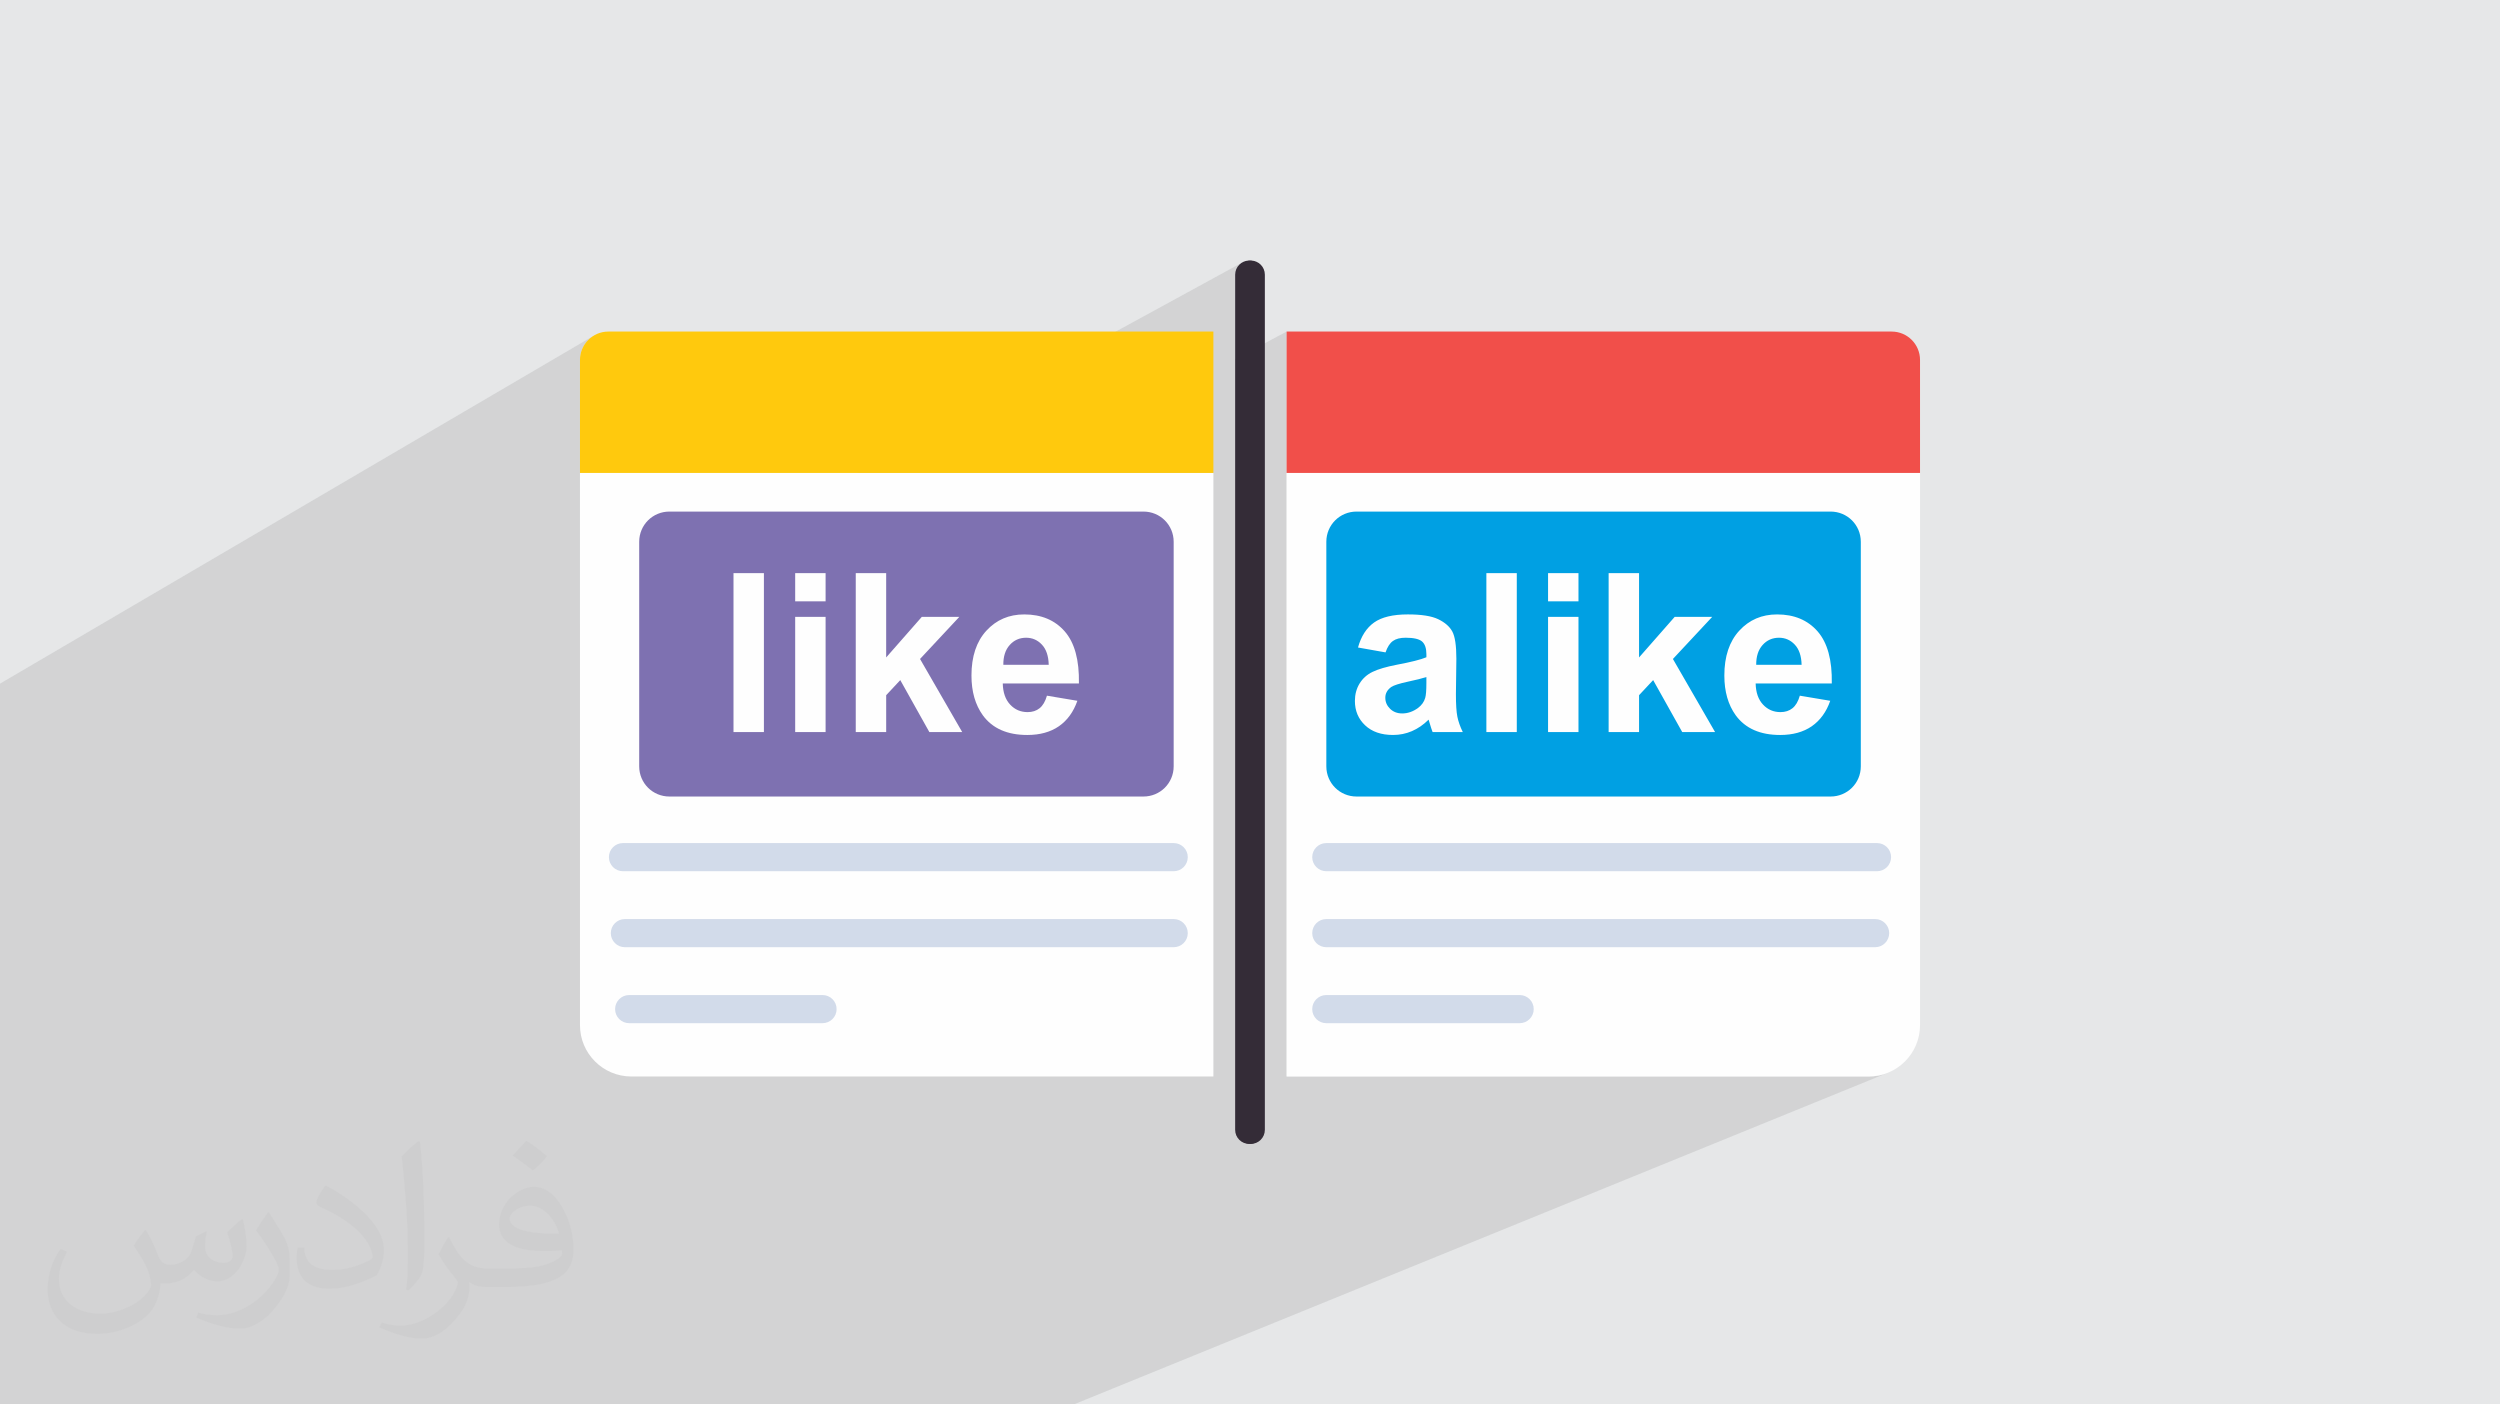 <?xml version="1.0" encoding="UTF-8"?>
<!DOCTYPE svg PUBLIC "-//W3C//DTD SVG 1.0//EN" "http://www.w3.org/TR/2001/REC-SVG-20010904/DTD/svg10.dtd">
<!-- Creator: CorelDRAW -->
<svg xmlns="http://www.w3.org/2000/svg" xml:space="preserve" width="94.192mm" height="52.917mm" version="1.0" style="shape-rendering:geometricPrecision; text-rendering:geometricPrecision; image-rendering:optimizeQuality; fill-rule:evenodd; clip-rule:evenodd"
viewBox="0 0 9404.92 5283.66"
 xmlns:xlink="http://www.w3.org/1999/xlink"
 xmlns:xodm="http://www.corel.com/coreldraw/odm/2003">
 <defs>
  <style type="text/css">
   <![CDATA[
    .fil3 {fill:#FEFEFE;fill-rule:nonzero}
    .fil9 {fill:#7E71B1;fill-rule:nonzero}
    .fil6 {fill:#00A0E3;fill-rule:nonzero}
    .fil7 {fill:#342C37;fill-rule:nonzero}
    .fil5 {fill:#D2DBEA;fill-rule:nonzero}
    .fil4 {fill:#F14F4A;fill-rule:nonzero}
    .fil8 {fill:#FFC90D;fill-rule:nonzero}
    .fil2 {fill:#373435;fill-opacity:0.031}
    .fil1 {fill:#2B2A29;fill-opacity:0.102}
    .fil0 {fill:#E6E7E8}
   ]]>
  </style>
 </defs>
 <g id="Layer_x0020_1">
  <polygon class="fil0" points="-0,0 9404.92,0 9404.92,5283.66 -0,5283.66 "/>
  <polygon class="fil1" points="4038.93,5283.66 4004.59,5283.66 2445.18,5283.66 2435.06,5283.66 2432.2,5283.66 2429.69,5283.66 2268.5,5283.66 2025.84,5283.66 1776.87,5283.66 -0,5283.66 -0,5187 -0,4924.59 -0,4277.34 -0,3833.55 -0,3566.79 -0,3540.62 -0,3017.95 -0,2627.78 -0,2571.83 2228.93,1265.56 2213.12,1278.6 2200.08,1294.41 2190.23,1312.55 2184,1332.6 2181.84,1354.12 2181.84,1779.19 2181.84,2348.61 4669.93,989.29 4662.09,995.76 4655.62,1003.6 4650.74,1012.6 4647.65,1022.53 4646.58,1033.21 4646.58,1350.78 4840.2,1247.32 4840.2,1779.19 4840.2,4049.7 7029.77,4049.7 7049.54,4048.7 7068.74,4045.77 7087.26,4041.01 7105.02,4034.51 "/>
  <path class="fil2" d="M548.54 4627.69c17.95,27.21 29.6,53.36 40.96,82.43 8.45,16.91 12.93,48.09 52.57,48.09 11.61,0 28.28,-3.42 43.06,-11.61 16.63,-8.73 29.32,-21.94 35.94,-42l15.85 -53.36 38.57 -19.02 2.64 2.64c-5.27,20.09 -6.59,39.36 -6.59,54.43 0,44.63 38.57,61.56 69.22,61.56 17.95,0 34.09,-8.73 34.09,-25.11 0,-21.13 -8.98,-57.06 -20.62,-89.29 17.95,-17.95 35.94,-35.94 56.53,-50.47l3.17 1.6c8.98,38.04 14,75.56 14,100.66 0,24.57 -10.83,51.79 -19.81,69.49 -18.49,34.87 -51.25,62.62 -90.87,62.62 -30.1,0 -63.65,-15.07 -86.66,-43.06l-1.32 0c-21.66,26.96 -55.22,51.25 -108.86,51.25l-16.63 0c-2.64,35.41 -10.29,60.49 -21.94,82.95 -31.95,62.34 -126.81,106.47 -216.1,106.47 -124.17,0 -186.51,-71.59 -186.51,-166.96 0,-58.91 19.27,-113.6 48.88,-152.42l24.29 10.04c-18.49,35.41 -30.91,68.68 -30.91,101.45 0,89.29 72.66,131.83 156.4,131.83 77.68,0 173.83,-49.41 191.28,-106.72 -6.59,-62.62 -30.1,-91.93 -66.04,-148.99 10.83,-19.02 24.83,-38.04 42.28,-58.38l3.17 0 0 0 0 0 -0.02 -0.09zm1432.13 -336.04c26.15,16.39 51.79,35.66 76.87,57.85 -14,19.81 -31.45,37.79 -53.11,53.64 -25.11,-20.34 -50.19,-37.79 -75.84,-56.27 17.42,-19.55 34.62,-38.29 52.04,-55.22l0 0 0 0 0 0 0 0 0 0 0.03 0zm13.47 244.11c-42.28,0 -76.87,27.75 -76.87,48.34 0,44.13 84.53,57.85 185.72,57.31 -12.68,-51.79 -57.06,-105.68 -108.86,-105.68l0.01 0.03zm-94.86 236.19c54.96,0 103.04,-1.6 139.74,-10.83 40.96,-10.29 75.56,-30.91 75.56,-45.17 0,-3.7 0,-8.19 -1.32,-11.89 -22.98,2.11 -49.41,2.11 -72.38,2.11 -74.49,0 -131.55,-16.91 -154.02,-58.66 -5.55,-11.61 -9.51,-24.57 -9.51,-39.36 0,-40.43 17.42,-79.79 48.09,-107 25.61,-22.45 53.89,-36.44 82.67,-36.44 52.04,0 93.51,41.75 122.57,107.54 15.85,35.94 26.68,77.4 26.68,129.72 0,34.87 -9.51,64.19 -31.17,85.85 -40.43,39.11 -114.92,53.89 -229.04,53.89l-51.79 0 0 0 -13.47 0c-28.28,0 -48.62,-5.02 -64.72,-17.42l-2.64 0c0.79,6.59 1.32,12.93 1.32,19.02 0,25.61 -8.45,58.38 -25.61,84.53 -50.72,75.3 -105.68,108.04 -153.24,108.04 -48.09,0 -107,-18.49 -160.11,-42.54l9.51 -18.49c17.17,7.13 40.96,11.89 73.7,11.89 85.85,0 198.66,-82.43 212.66,-163 -3.17,-6.59 -8.98,-15.32 -17.17,-24.57 -25.11,-29.85 -40.96,-54.68 -55.75,-80.83 12.68,-25.11 24.29,-45.17 35.13,-63.4l4.49 -0.53c36.72,74.77 69.99,117.55 144.23,117.55l11.61 0 0 0 53.89 0 0 0 0 0 0 0 0 0 0 0 0.09 0.01zm-371.98 79c6.34,-34.34 6.87,-72.91 6.87,-108.86l0 -53.36c0,-99.6 -12.68,-244.36 -22.98,-338.68 17.95,-19.27 43.06,-42 62.87,-57.31l5.81 1.6c13.47,118.62 16.63,256 16.63,383.06 0,33.3 -1.32,65.79 -4.49,89.55 -1.85,30.1 -19.27,52.83 -56.53,87.7l-8.19 -3.7zm-382.8 -157.19c1.85,46.77 24.83,83.49 105.15,83.49 49.93,0 92.19,-12.93 138.96,-35.13 8.45,-3.7 12.93,-8.73 12.93,-12.93 0,-29.32 -22.45,-68.15 -60.23,-103.55 -36.72,-33.3 -85.34,-62.62 -130.76,-82.18 -15.6,-6.59 -20.62,-13.47 -20.62,-20.09 0,-13.47 17.95,-41.75 32.77,-62.09l5.02 -0.53c52.04,27.21 110.17,67.64 153.24,112.53 39.11,41.47 63.4,83.49 63.4,129.19 0,33.81 -10.29,65.51 -26.96,95.11 -57.06,28.79 -117.83,50.72 -178.06,50.72 -73.17,0 -123.1,-34.34 -123.1,-114.92 0,-8.73 0,-22.19 3.17,-39.64l25.11 0 0 0 0 0 0 0 0 0 0 0 -0.02 0zm-132.37 -132.9l45.45 73.45c16.63,27.21 32.23,56.81 32.23,103.55l0 59.7c0,48.34 -30.91,100.13 -80.83,151.38 -39.11,34.62 -73.7,49.41 -105.68,49.41 -47.55,0 -101.98,-14.79 -164.85,-41.75l7.13 -18.49c19.81,5.27 42.79,9.77 71.06,9.77 90.36,-0.53 182.8,-66.57 225.08,-147.15 5.02,-9.26 6.87,-17.95 6.87,-24.04 0,-9.26 -5.02,-19.55 -8.98,-28.79 -22.98,-43.31 -48.62,-82.95 -76.87,-119.68 14.79,-23.25 29.6,-45.7 45.7,-67.9l3.7 0.53 0 0 0 0 0 0 0 0 0 0 -0.02 0.01z"/>
  <g id="_1361204448032">
   <path class="fil3" d="M7223.08 1779.18l0 2077.22c0,106.8 -86.51,193.31 -193.31,193.31l-2189.57 0 0 -2270.52 2382.87 0z"/>
   <path class="fil4" d="M7223.08 1354.12l0 425.06 -2382.87 0 0 -531.85 2276.07 0c58.98,0 106.8,47.82 106.8,106.8z"/>
   <path class="fil5" d="M7061.32 3277.5l-2071.85 0c-29.24,0 -52.95,-23.7 -52.95,-52.95 0,-29.25 23.71,-52.95 52.95,-52.95l2071.85 0c29.25,0 52.95,23.7 52.95,52.95 0,29.25 -23.7,52.95 -52.95,52.95z"/>
   <path class="fil5" d="M7054.15 3563.35l-2064.68 0c-29.24,0 -52.95,-23.71 -52.95,-52.95 0,-29.25 23.71,-52.95 52.95,-52.95l2064.68 0c29.25,0 52.95,23.7 52.95,52.95 0,29.25 -23.7,52.95 -52.95,52.95l0 0z"/>
   <path class="fil5" d="M5716.9 3849.17l-727.44 0c-29.24,0 -52.95,-23.7 -52.95,-52.95 0,-29.24 23.71,-52.95 52.95,-52.95l727.44 0c29.25,0 52.95,23.71 52.95,52.95 0,29.25 -23.7,52.96 -52.95,52.96l0 -0.01z"/>
   <path class="fil6" d="M7000.3 2038.14l0 844.73c0,63.04 -50.55,113.62 -113.62,113.62l-1783.44 0c-63.06,0 -113.62,-50.57 -113.62,-113.62l0 -844.73c0,-63.05 50.55,-113.62 113.62,-113.62l1783.44 0c63.06,0 113.62,50.56 113.62,113.62z"/>
   <path class="fil7" d="M4705.39 4303.42c-29.25,0 -52.96,-23.7 -52.96,-52.95l0 -3217.27c0,-29.25 23.71,-52.96 52.96,-52.96 29.24,0 52.95,23.71 52.95,52.96l0 3217.27c0,29.25 -23.71,52.95 -52.95,52.95z"/>
   <path class="fil3" d="M2181.85 1779.18l0 2077.22c0,106.8 86.51,193.31 193.31,193.31l2189.57 0 0 -2270.52 -2382.87 0z"/>
   <path class="fil8" d="M2181.85 1354.12l0 425.06 2382.87 0 0 -531.85 -2276.07 0c-58.98,0 -106.8,47.82 -106.8,106.8z"/>
   <path class="fil5" d="M2343.61 3277.5l2071.85 0c29.24,0 52.95,-23.7 52.95,-52.95 0,-29.25 -23.71,-52.95 -52.95,-52.95l-2071.85 0c-29.25,0 -52.95,23.7 -52.95,52.95 0,29.25 23.7,52.95 52.95,52.95z"/>
   <path class="fil5" d="M2350.78 3563.35l2064.68 0c29.24,0 52.95,-23.71 52.95,-52.95 0,-29.25 -23.71,-52.95 -52.95,-52.95l-2064.68 0c-29.25,0 -52.95,23.7 -52.95,52.95 0,29.25 23.7,52.95 52.95,52.95l0 0z"/>
   <path class="fil5" d="M2366.9 3849.17l727.44 0c29.25,0 52.95,-23.7 52.95,-52.95 0,-29.24 -23.7,-52.95 -52.95,-52.95l-727.44 0c-29.24,0 -52.95,23.71 -52.95,52.95 0,29.25 23.71,52.96 52.95,52.96l0 -0.01z"/>
   <path class="fil9" d="M2404.63 2038.14l0 844.73c0,63.04 50.55,113.62 113.62,113.62l1783.44 0c63.06,0 113.62,-50.57 113.62,-113.62l0 -844.73c0,-63.05 -50.55,-113.62 -113.62,-113.62l-1783.44 0c-63.06,0 -113.62,50.56 -113.62,113.62z"/>
   <path class="fil7" d="M4699.56 4303.42c29.24,0 52.95,-23.7 52.95,-52.95l0 -3217.27c0,-29.25 -23.71,-52.96 -52.95,-52.96 -29.25,0 -52.96,23.71 -52.96,52.96l0 3217.27c0,29.25 23.71,52.95 52.96,52.95z"/>
   <path class="fil3" d="M5212.32 2454.24l-103.56 -18.37c11.69,-42.32 31.87,-73.64 60.41,-93.97 28.54,-20.32 71,-30.48 127.24,-30.48 51.09,0 89.23,5.98 114.29,18.09 24.92,12.11 42.61,27.43 52.76,46.08 10.16,18.65 15.32,52.76 15.32,102.59l-1.67 133.64c0,38.01 1.81,66.13 5.42,84.22 3.62,18.1 10.44,37.45 20.47,58.05l-113.6 0c-2.92,-7.52 -6.68,-18.65 -10.99,-33.41 -1.81,-6.82 -3.21,-11.27 -4.03,-13.36 -19.49,19.21 -40.38,33.55 -62.65,43.15 -22.28,9.6 -45.94,14.47 -71.14,14.47 -44.4,0 -79.48,-12.1 -105.1,-36.33 -25.61,-24.08 -38.42,-54.71 -38.42,-91.74 0,-24.36 5.85,-46.22 17.54,-65.43 11.69,-19.07 27.98,-33.83 49.15,-43.98 21.02,-10.16 51.36,-19.07 91.04,-26.73 53.45,-10.02 90.62,-19.49 111.22,-28.12l0 -11.56c0,-22.27 -5.43,-38.14 -16.29,-47.75 -11,-9.47 -31.6,-14.2 -61.81,-14.2 -20.47,0 -36.33,4.04 -47.75,12.25 -11.56,8.08 -20.75,22.42 -27.85,42.88zm153.69 92.72c-14.62,4.87 -37.86,10.71 -69.74,17.53 -31.74,6.82 -52.62,13.51 -62.37,19.91 -14.9,10.71 -22.41,24.08 -22.41,40.37 0,16.15 5.98,29.93 17.95,41.63 11.97,11.69 27.15,17.53 45.66,17.53 20.6,0 40.37,-6.82 59.16,-20.32 13.79,-10.44 22.98,-22.98 27.29,-38 2.93,-9.75 4.45,-28.4 4.45,-55.83l0 -22.83zm225.66 207.14l0 -598.03 114.43 0 0 598.03 -114.43 0zm232.06 -491.96l0 -106.08 114.43 0 0 106.08 -114.43 0zm0 491.96l0 -433.49 114.43 0 0 433.49 -114.43 0zm227.88 0l0 -598.03 114.43 0 0 317.25 134.06 -152.71 141.16 0 -147.84 158.42 158.69 275.07 -123.61 0 -109.41 -195.58 -53.04 56.79 0 138.79 -114.43 0zm719.28 -136.98l114.43 19.21c-14.62,41.91 -37.86,73.78 -69.46,95.78 -31.73,21.86 -71.41,32.85 -118.88,32.85 -75.31,0 -131.13,-24.63 -167.19,-73.92 -28.54,-39.53 -42.88,-89.36 -42.88,-149.64 0,-71.83 18.79,-128.22 56.23,-168.86 37.45,-40.79 84.92,-61.11 142.27,-61.11 64.31,0 115.13,21.3 152.43,63.89 37.17,42.6 54.99,107.89 53.32,195.86l-286.49 0c0.83,33.97 10.01,60.42 27.7,79.35 17.54,18.93 39.54,28.4 65.71,28.4 17.95,0 32.99,-4.87 45.1,-14.61 12.25,-9.75 21.44,-25.48 27.7,-47.2zm6.68 -116.09c-0.83,-33.27 -9.33,-58.61 -25.61,-75.88 -16.29,-17.39 -36.06,-26.03 -59.44,-26.03 -24.92,0 -45.52,9.19 -61.81,27.43 -16.29,18.23 -24.22,43.15 -23.94,74.48l170.8 0z"/>
   <path class="fil3" d="M2759.37 2754.11l0 -598.03 114.43 0 0 598.03 -114.43 0zm232.06 -491.96l0 -106.08 114.43 0 0 106.08 -114.43 0zm0 491.96l0 -433.49 114.43 0 0 433.49 -114.43 0zm227.88 0l0 -598.03 114.43 0 0 317.25 134.06 -152.71 141.16 0 -147.84 158.42 158.69 275.07 -123.61 0 -109.41 -195.58 -53.04 56.79 0 138.79 -114.43 0zm719.28 -136.98l114.43 19.21c-14.62,41.91 -37.86,73.78 -69.46,95.78 -31.73,21.86 -71.41,32.85 -118.88,32.85 -75.31,0 -131.13,-24.63 -167.19,-73.92 -28.54,-39.53 -42.88,-89.36 -42.88,-149.64 0,-71.83 18.79,-128.22 56.23,-168.86 37.45,-40.79 84.92,-61.11 142.27,-61.11 64.31,0 115.13,21.3 152.43,63.89 37.17,42.6 54.99,107.89 53.32,195.86l-286.49 0c0.83,33.97 10.01,60.42 27.7,79.35 17.54,18.93 39.54,28.4 65.71,28.4 17.95,0 32.99,-4.87 45.1,-14.61 12.25,-9.75 21.44,-25.48 27.7,-47.2zm6.68 -116.09c-0.83,-33.27 -9.33,-58.61 -25.61,-75.88 -16.29,-17.39 -36.06,-26.03 -59.44,-26.03 -24.92,0 -45.52,9.19 -61.81,27.43 -16.29,18.23 -24.22,43.15 -23.94,74.48l170.8 0z"/>
  </g>
 </g>
</svg>
